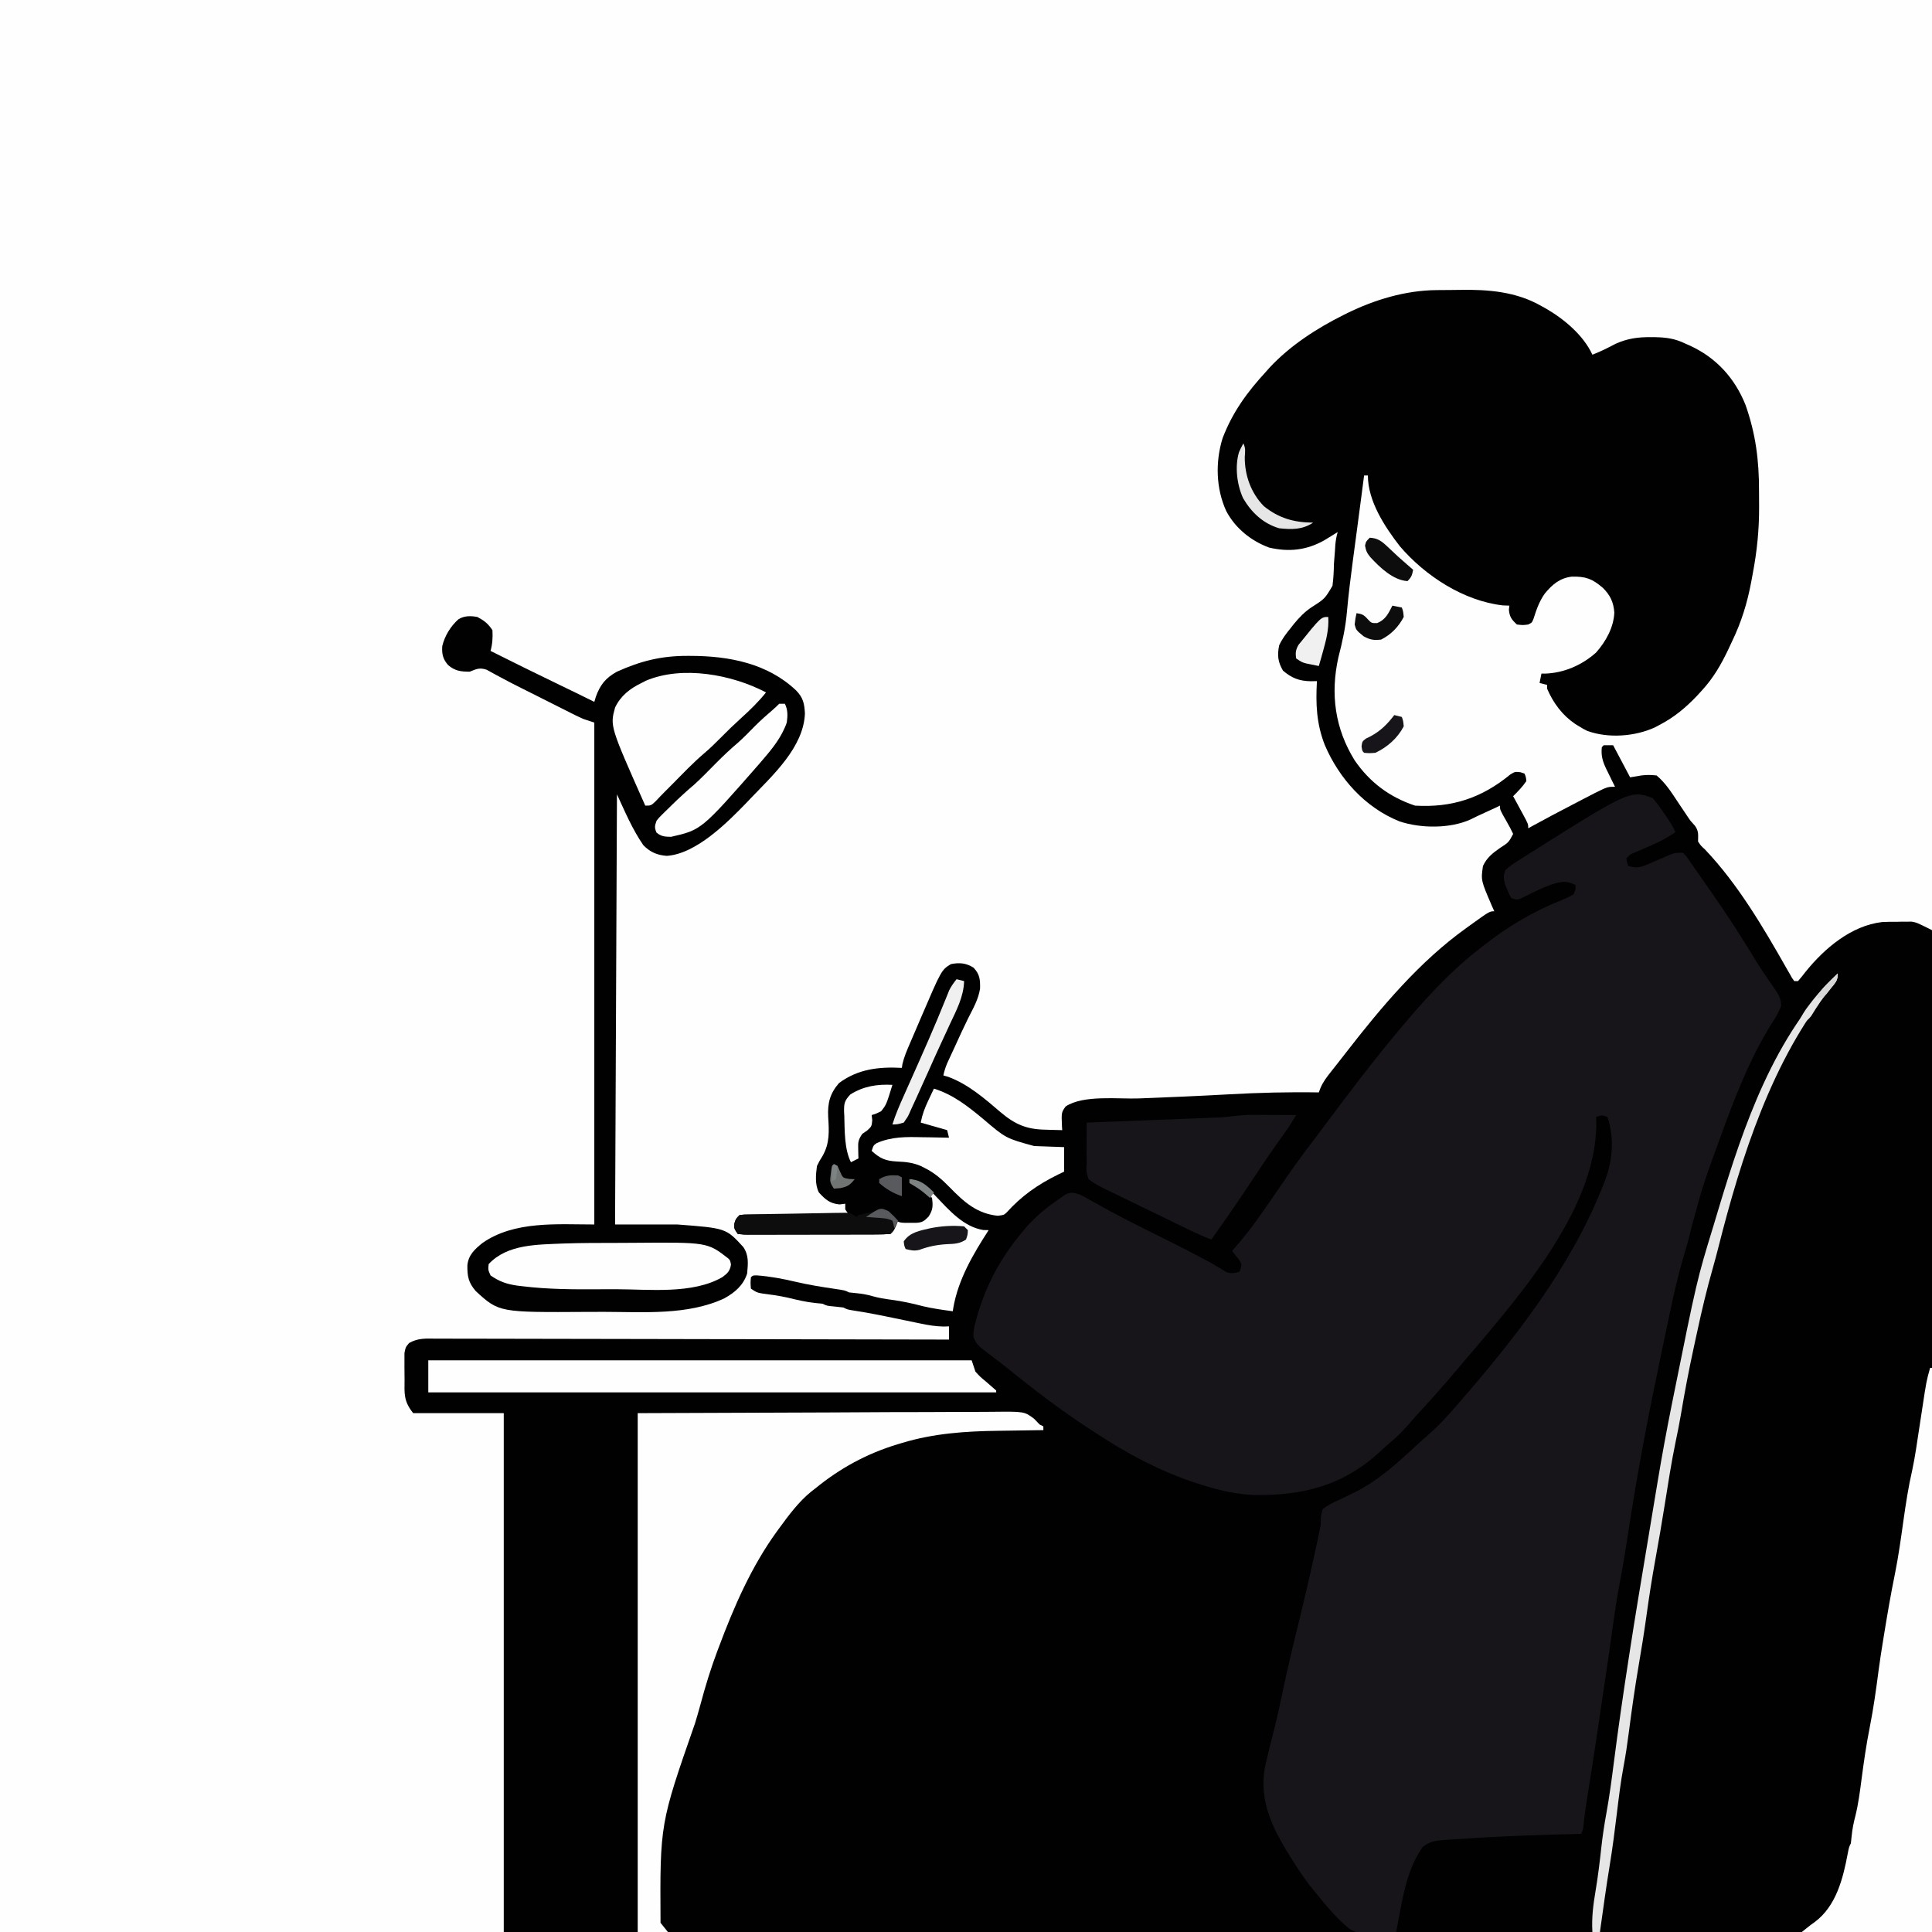 <svg version="1.1" xmlns="http://www.w3.org/2000/svg" width="1024" height="1024">
<rect width="100%" height="100%" fill="#333333" stroke="none"/>
<path d="M0 0 C337.92 0 675.84 0 1024 0 C1024 337.92 1024 675.84 1024 1024 C686.08 1024 348.16 1024 0 1024 C0 686.08 0 348.16 0 0 Z " fill="#FEFEFE" transform="translate(0,0)"/>
<path d="M0 0 C0.795 -0.008 1.589 -0.016 2.408 -0.024 C4.09 -0.038 5.772 -0.049 7.453 -0.057 C9.139 -0.068 10.825 -0.089 12.511 -0.118 C27.496 -0.383 42.343 0.798 55.637 8.426 C56.338 8.813 57.039 9.2 57.761 9.599 C67.522 15.183 77.915 23.819 82.699 34.238 C86.974 32.595 90.957 30.591 95.004 28.457 C101.208 25.652 106.868 24.876 113.574 24.926 C114.773 24.934 114.773 24.934 115.997 24.943 C121.75 25.062 126.482 25.701 131.699 28.238 C132.662 28.664 133.625 29.089 134.617 29.527 C148.421 35.941 158.183 46.678 163.867 60.875 C169.276 76.239 171.053 90.278 171.015 106.471 C171.012 109.271 171.035 112.07 171.061 114.869 C171.102 126.936 169.961 138.394 167.699 150.238 C167.432 151.686 167.165 153.134 166.898 154.581 C164.772 165.894 161.703 175.881 156.699 186.238 C156.092 187.539 155.486 188.84 154.879 190.141 C150.994 198.336 146.902 205.526 140.699 212.238 C139.854 213.164 139.008 214.089 138.137 215.043 C132.23 221.234 126.276 226.237 118.699 230.238 C117.749 230.745 116.799 231.251 115.82 231.773 C105.222 236.633 91.053 237.681 79.949 233.613 C77.73 232.496 77.73 232.496 75.699 231.238 C74.988 230.803 74.276 230.367 73.543 229.918 C66.7 225.245 61.954 218.832 58.699 211.238 C58.699 210.578 58.699 209.918 58.699 209.238 C57.379 208.908 56.059 208.578 54.699 208.238 C55.029 206.588 55.359 204.938 55.699 203.238 C56.331 203.247 56.962 203.256 57.613 203.266 C67.617 202.934 77.232 198.774 84.699 192.051 C89.854 186.201 93.976 178.814 94.324 170.926 C93.94 165.47 92.167 161.661 88.203 157.77 C82.557 152.926 79.094 151.717 71.773 151.867 C65.386 152.638 61.454 156.022 57.449 160.863 C54.581 164.94 53.043 169.284 51.559 174.016 C50.699 176.238 50.699 176.238 48.699 177.238 C45.824 177.613 45.824 177.613 42.699 177.238 C39.921 174.679 38.786 173.215 38.449 169.426 C38.532 168.704 38.614 167.982 38.699 167.238 C37.565 167.197 36.43 167.156 35.262 167.113 C14.471 164.752 -5.923 151.471 -19.309 135.805 C-27.374 125.414 -36.301 111.84 -36.301 98.238 C-36.961 98.238 -37.621 98.238 -38.301 98.238 C-38.459 99.458 -38.618 100.677 -38.781 101.934 C-38.891 102.776 -39.001 103.618 -39.114 104.485 C-39.37 106.451 -39.625 108.418 -39.881 110.384 C-40.65 116.292 -41.427 122.198 -42.219 128.103 C-42.769 132.21 -43.316 136.318 -43.863 140.426 C-43.974 141.253 -44.084 142.081 -44.198 142.934 C-45.432 152.211 -46.598 161.476 -47.426 170.801 C-48.157 178.996 -49.88 186.748 -51.938 194.699 C-56.254 214.11 -53.728 232.417 -43.301 249.238 C-35.314 260.901 -24.766 268.75 -11.301 273.238 C8.186 274.412 24.048 269.238 39.297 256.645 C41.699 255.238 41.699 255.238 44.508 255.52 C45.231 255.757 45.954 255.994 46.699 256.238 C47.449 257.926 47.449 257.926 47.699 260.238 C45.655 263.232 43.264 265.696 40.699 268.238 C41.565 269.828 41.565 269.828 42.449 271.449 C43.199 272.837 43.949 274.225 44.699 275.613 C45.272 276.661 45.272 276.661 45.855 277.73 C48.699 283.012 48.699 283.012 48.699 285.238 C49.332 284.889 49.965 284.54 50.618 284.181 C57.629 280.334 64.691 276.595 71.79 272.914 C73.594 271.978 75.397 271.038 77.199 270.098 C78.352 269.5 79.504 268.901 80.691 268.285 C81.726 267.747 82.761 267.209 83.828 266.655 C90.752 263.238 90.752 263.238 94.699 263.238 C94.194 262.225 93.689 261.212 93.168 260.168 C92.511 258.817 91.855 257.465 91.199 256.113 C90.865 255.448 90.531 254.783 90.188 254.098 C88.215 249.992 87.189 246.9 87.699 242.238 C88.029 241.908 88.359 241.578 88.699 241.238 C90.349 241.238 91.999 241.238 93.699 241.238 C98.154 249.653 98.154 249.653 102.699 258.238 C104.679 257.908 106.659 257.578 108.699 257.238 C111.603 256.871 113.699 256.953 116.699 257.238 C121.568 261.26 124.789 266.519 128.262 271.738 C129.386 273.417 130.512 275.094 131.641 276.77 C132.165 277.555 132.69 278.34 133.231 279.148 C134.765 281.414 134.765 281.414 137.102 283.957 C139.15 286.882 138.727 288.737 138.699 292.238 C140.154 294.454 140.154 294.454 142.324 296.426 C159.777 314.752 173.229 337.692 185.664 359.585 C186.418 360.897 186.418 360.897 187.188 362.234 C187.846 363.397 187.846 363.397 188.517 364.584 C188.907 365.13 189.297 365.676 189.699 366.238 C190.359 366.238 191.019 366.238 191.699 366.238 C193.087 364.638 194.409 362.981 195.699 361.301 C205.652 348.959 219.825 336.855 236.255 334.94 C238.931 334.803 241.582 334.779 244.262 334.801 C245.156 334.781 246.05 334.761 246.971 334.74 C247.852 334.741 248.733 334.742 249.641 334.742 C250.421 334.74 251.202 334.738 252.006 334.737 C254.699 335.238 254.699 335.238 262.699 339.238 C262.699 514.468 262.699 689.698 262.699 870.238 C12.889 870.238 -236.921 870.238 -494.301 870.238 C-494.301 779.488 -494.301 688.738 -494.301 595.238 C-510.141 595.238 -525.981 595.238 -542.301 595.238 C-547.381 588.888 -546.95 585.113 -546.877 577.263 C-546.863 575.177 -546.897 573.096 -546.936 571.01 C-546.934 569.692 -546.932 568.374 -546.93 567.016 C-546.93 565.812 -546.931 564.607 -546.932 563.367 C-546.301 560.238 -546.301 560.238 -544.47 558.073 C-539.715 555.321 -535.359 555.699 -529.956 555.757 C-528.216 555.752 -528.216 555.752 -526.441 555.747 C-523.225 555.741 -520.01 555.754 -516.795 555.774 C-513.326 555.791 -509.857 555.785 -506.388 555.782 C-500.379 555.78 -494.37 555.793 -488.362 555.815 C-479.674 555.848 -470.986 555.858 -462.299 555.863 C-448.203 555.872 -434.108 555.899 -420.013 555.937 C-406.321 555.973 -392.629 556.002 -378.937 556.019 C-377.671 556.02 -377.671 556.02 -376.379 556.022 C-372.145 556.027 -367.911 556.032 -363.677 556.037 C-328.551 556.078 -293.426 556.149 -258.301 556.238 C-258.301 553.928 -258.301 551.618 -258.301 549.238 C-259.788 549.283 -259.788 549.283 -261.306 549.33 C-265.414 549.236 -269.218 548.626 -273.219 547.777 C-273.957 547.627 -274.696 547.476 -275.457 547.321 C-277.802 546.841 -280.145 546.353 -282.488 545.863 C-285.564 545.227 -288.641 544.595 -291.719 543.965 C-292.459 543.812 -293.198 543.66 -293.961 543.503 C-299.322 542.408 -304.696 541.468 -310.107 540.646 C-312.301 540.238 -312.301 540.238 -314.301 539.238 C-315.797 539.037 -317.298 538.875 -318.801 538.738 C-323.079 538.349 -323.079 538.349 -325.301 537.238 C-326.559 537.115 -327.817 536.991 -329.113 536.863 C-334.155 536.355 -338.953 535.188 -343.871 533.996 C-348.423 532.99 -352.999 532.359 -357.621 531.766 C-360.301 531.238 -360.301 531.238 -363.301 529.238 C-363.551 526.176 -363.551 526.176 -363.301 523.238 C-362.301 522.238 -362.301 522.238 -360.211 522.219 C-353.098 522.736 -346.385 524.019 -339.465 525.648 C-332.794 527.196 -326.093 528.302 -319.318 529.287 C-313.487 530.145 -313.487 530.145 -311.301 531.238 C-309.909 531.417 -308.512 531.558 -307.113 531.676 C-304.264 531.964 -301.879 532.362 -299.113 533.176 C-295.568 534.164 -292.255 534.697 -288.613 535.176 C-283.048 535.923 -277.764 537.067 -272.344 538.508 C-267.057 539.777 -261.684 540.5 -256.301 541.238 C-256.214 540.656 -256.128 540.073 -256.039 539.473 C-253.46 524.426 -245.503 510.915 -237.301 498.238 C-238.229 498.218 -239.157 498.197 -240.113 498.176 C-250.55 496.53 -258.166 487.75 -265.086 480.482 C-269.303 476.073 -273.091 472.388 -279.301 471.238 C-277.44 473.306 -275.641 474.678 -273.301 476.238 C-268.501 479.438 -268.501 479.438 -267.301 481.238 C-266.753 485.463 -266.828 487.513 -269.176 491.113 C-271.592 493.53 -272.441 494.193 -275.832 494.371 C-277.302 494.367 -277.302 494.367 -278.801 494.363 C-279.78 494.366 -280.76 494.368 -281.77 494.371 C-284.301 494.238 -284.301 494.238 -286.301 493.238 C-286.425 494.022 -286.548 494.806 -286.676 495.613 C-287.301 498.238 -287.301 498.238 -289.301 500.238 C-291.88 500.442 -294.351 500.521 -296.932 500.513 C-298.112 500.521 -298.112 500.521 -299.317 500.528 C-301.926 500.542 -304.535 500.541 -307.145 500.539 C-308.953 500.543 -310.761 500.547 -312.57 500.552 C-316.363 500.56 -320.156 500.559 -323.949 500.554 C-328.818 500.548 -333.687 500.565 -338.557 500.588 C-342.292 500.603 -346.027 500.604 -349.762 500.601 C-351.558 500.601 -353.354 500.607 -355.15 500.617 C-357.657 500.629 -360.163 500.622 -362.67 500.611 C-363.417 500.618 -364.164 500.626 -364.934 500.634 C-366.999 500.613 -366.999 500.613 -370.301 500.238 C-372.301 497.238 -372.301 497.238 -372.051 494.676 C-371.301 492.238 -371.301 492.238 -369.301 490.238 C-366.858 489.998 -366.858 489.998 -363.75 490.011 C-362.008 490.011 -362.008 490.011 -360.231 490.012 C-358.973 490.022 -357.714 490.032 -356.418 490.043 C-355.133 490.046 -353.849 490.049 -352.525 490.052 C-349.109 490.059 -345.693 490.079 -342.277 490.101 C-338.791 490.121 -335.306 490.131 -331.82 490.141 C-324.98 490.162 -318.141 490.196 -311.301 490.238 C-312.291 488.753 -312.291 488.753 -313.301 487.238 C-313.301 486.248 -313.301 485.258 -313.301 484.238 C-314.311 484.362 -315.322 484.486 -316.363 484.613 C-321.512 484.123 -323.879 481.969 -327.301 478.238 C-329.432 473.975 -328.905 468.852 -328.301 464.238 C-326.961 461.551 -326.961 461.551 -325.301 458.863 C-321.442 452.097 -321.889 445.713 -322.348 438.155 C-322.701 430.856 -321.438 425.878 -316.617 420.285 C-306.532 412.828 -295.544 411.577 -283.301 412.238 C-283.201 411.573 -283.101 410.907 -282.999 410.221 C-282.12 406.465 -280.66 403.042 -279.133 399.516 C-278.816 398.774 -278.498 398.033 -278.171 397.269 C-277.499 395.701 -276.824 394.133 -276.146 392.567 C-275.128 390.211 -274.119 387.851 -273.111 385.49 C-262.326 360.336 -262.326 360.336 -257.301 357.238 C-252.739 356.333 -249.249 356.646 -245.301 359.113 C-241.964 362.659 -241.77 365.433 -241.844 370.18 C-242.692 375.854 -245.533 380.744 -248.097 385.808 C-250.567 390.795 -252.857 395.867 -255.176 400.926 C-255.664 401.978 -256.152 403.03 -256.656 404.114 C-257.113 405.107 -257.571 406.101 -258.043 407.125 C-258.454 408.014 -258.865 408.903 -259.289 409.819 C-260.184 411.96 -260.817 413.974 -261.301 416.238 C-260.442 416.49 -259.584 416.741 -258.699 417 C-248.302 420.788 -239.287 428.585 -230.983 435.72 C-223.392 442.137 -217.29 444.82 -207.301 444.988 C-206.431 445.018 -205.561 445.048 -204.664 445.078 C-202.543 445.148 -200.422 445.196 -198.301 445.238 C-198.347 444.563 -198.394 443.887 -198.441 443.191 C-198.738 435.857 -198.738 435.857 -196.488 432.676 C-186.981 426.428 -168.665 428.848 -157.532 428.422 C-141.628 427.813 -125.734 427.131 -109.843 426.247 C-93.974 425.367 -78.199 424.967 -62.301 425.238 C-61.868 424.089 -61.868 424.089 -61.426 422.916 C-60.025 419.582 -58.101 417.14 -55.863 414.301 C-55.423 413.739 -54.983 413.178 -54.529 412.6 C-53.596 411.411 -52.66 410.224 -51.723 409.04 C-50.333 407.279 -48.956 405.508 -47.582 403.734 C-29.129 379.958 -8.881 355.845 15.699 338.238 C16.301 337.802 16.903 337.367 17.522 336.917 C28.166 329.238 28.166 329.238 30.699 329.238 C30.266 328.26 29.833 327.281 29.387 326.273 C23.599 312.816 23.599 312.816 24.699 305.238 C26.838 300.686 29.749 298.471 33.824 295.613 C38.315 292.729 38.315 292.729 40.699 288.238 C39.631 285.953 38.529 283.845 37.262 281.676 C33.699 275.467 33.699 275.467 33.699 273.238 C32.483 273.818 32.483 273.818 31.242 274.41 C28.913 275.506 26.582 276.582 24.234 277.637 C22.202 278.558 20.18 279.506 18.195 280.527 C7.328 285.505 -8.4 285.363 -19.651 281.542 C-37.795 274.227 -51.538 258.863 -59.133 241.109 C-63.572 229.781 -63.98 219.291 -63.301 207.238 C-64.371 207.261 -65.441 207.285 -66.543 207.309 C-72.686 207.194 -76.63 205.665 -81.301 201.676 C-84.011 197.017 -84.409 193.502 -83.301 188.238 C-81.737 184.849 -79.664 182.114 -77.301 179.238 C-76.732 178.509 -76.164 177.779 -75.578 177.027 C-72.664 173.501 -69.804 170.485 -65.969 167.977 C-59.123 163.594 -59.123 163.594 -55.059 156.727 C-54.543 152.865 -54.352 149.132 -54.301 145.238 C-54.127 142.841 -53.94 140.445 -53.738 138.051 C-53.675 137.026 -53.612 136.001 -53.547 134.945 C-53.333 132.595 -52.954 130.5 -52.301 128.238 C-52.941 128.637 -53.582 129.035 -54.242 129.445 C-55.107 129.975 -55.972 130.505 -56.863 131.051 C-57.71 131.573 -58.557 132.095 -59.43 132.633 C-68.859 137.906 -78.169 138.9 -88.621 136.465 C-98.217 132.932 -106.566 126.217 -111.363 117.113 C-116.854 105.137 -117.174 90.969 -113.301 78.488 C-107.998 64.617 -100.245 54.044 -90.301 43.238 C-89.658 42.513 -89.014 41.787 -88.352 41.039 C-77.482 29.387 -63.479 20.313 -49.301 13.238 C-48.658 12.916 -48.016 12.594 -47.354 12.263 C-32.685 5.061 -16.405 0.162 0 0 Z " fill="#010101" transform="translate(761.301,153.762)"/>
<path d="M0 0 C1.861 2.241 3.499 4.413 5.125 6.812 C5.567 7.442 6.009 8.072 6.465 8.721 C8.547 11.718 10.501 14.658 12 18 C7.179 21.468 2.205 23.811 -3.25 26.125 C-4.861 26.811 -6.471 27.501 -8.078 28.195 C-9.136 28.644 -9.136 28.644 -10.216 29.102 C-12.186 29.977 -12.186 29.977 -14 32 C-13.681 34.108 -13.681 34.108 -13 36 C-9.097 37.068 -6.978 36.95 -3.277 35.348 C-2.409 34.983 -1.541 34.619 -0.646 34.244 C0.247 33.854 1.141 33.464 2.062 33.062 C3.842 32.297 5.625 31.538 7.41 30.785 C8.195 30.444 8.98 30.102 9.789 29.75 C12 29 12 29 16 29 C17.505 30.446 17.505 30.446 18.918 32.48 C19.445 33.226 19.973 33.971 20.516 34.739 C21.068 35.547 21.619 36.355 22.188 37.188 C23.054 38.424 23.054 38.424 23.937 39.685 C25.101 41.35 26.259 43.019 27.411 44.692 C28.749 46.635 30.101 48.567 31.465 50.492 C39.719 62.224 47.455 74.321 54.871 86.598 C56.496 89.244 58.218 91.809 59.973 94.371 C60.484 95.128 60.995 95.884 61.521 96.664 C62.528 98.149 63.548 99.625 64.584 101.09 C66.748 104.304 67.989 106.182 68.043 110.121 C66.822 113.491 65.227 116.131 63.25 119.125 C51.094 138.483 42.716 160.58 35 182 C34.771 182.636 34.541 183.272 34.305 183.927 C26.631 205.072 26.631 205.072 20.72 226.754 C19.658 231.4 18.447 235.955 17.056 240.512 C12.39 255.94 9.261 271.723 5.984 287.49 C5.345 290.558 4.697 293.625 4.049 296.692 C-2.073 325.679 -7.641 354.719 -12.188 384 C-12.845 388.209 -13.505 392.417 -14.168 396.625 C-14.404 398.123 -14.404 398.123 -14.644 399.651 C-15.536 405.26 -16.501 410.846 -17.582 416.422 C-19.026 423.926 -20.144 431.453 -21.191 439.02 C-21.617 442.096 -22.051 445.17 -22.484 448.245 C-22.699 449.767 -22.913 451.288 -23.126 452.81 C-24.016 459.144 -24.951 465.471 -25.911 471.795 C-26.582 476.221 -27.244 480.649 -27.895 485.078 C-29.337 494.899 -30.79 504.718 -32.332 514.523 C-32.445 515.241 -32.557 515.958 -32.674 516.696 C-33.225 520.199 -33.779 523.701 -34.337 527.202 C-35.185 532.563 -36.028 537.905 -36.582 543.305 C-37 547 -37 547 -38 549 C-38.882 549.02 -39.764 549.04 -40.673 549.06 C-57.652 549.456 -74.608 549.987 -91.562 551 C-92.271 551.042 -92.979 551.084 -93.709 551.127 C-98.142 551.391 -102.571 551.687 -107 552 C-108.487 552.089 -108.487 552.089 -110.003 552.18 C-114.689 552.525 -118.311 552.82 -122 556 C-131.122 568.948 -133.005 585.825 -136 601 C-144.25 602.538 -153.368 603.819 -160.828 599.279 C-167.359 593.945 -172.738 587.557 -178 581 C-178.584 580.292 -179.168 579.584 -179.769 578.854 C-183.128 574.739 -186.143 570.476 -189 566 C-189.43 565.334 -189.859 564.669 -190.302 563.983 C-200.486 548.004 -209.304 532.377 -205.379 512.922 C-204.015 506.786 -202.487 500.697 -200.922 494.609 C-199.125 487.609 -197.586 480.577 -196.125 473.5 C-193.809 462.42 -191.205 451.428 -188.5 440.438 C-184.785 425.337 -181.226 410.214 -178 395 C-177.719 393.678 -177.719 393.678 -177.433 392.33 C-177.258 391.482 -177.083 390.635 -176.902 389.762 C-176.647 388.554 -176.647 388.554 -176.387 387.323 C-175.945 385.027 -175.945 385.027 -175.967 382.779 C-175.93 380.691 -175.93 380.691 -175 377 C-172.329 374.7 -169.325 373.37 -166.125 371.938 C-164.377 371.088 -162.631 370.235 -160.887 369.379 C-160.042 368.973 -159.196 368.567 -158.326 368.149 C-146.058 362.089 -135.884 352.973 -125.949 343.727 C-123.281 341.245 -120.551 338.841 -117.812 336.438 C-112.817 331.943 -108.389 327.082 -104 322 C-103.554 321.488 -103.109 320.977 -102.649 320.45 C-72.929 286.333 -44.028 249.272 -27 207 C-26.718 206.316 -26.435 205.632 -26.145 204.928 C-21.376 193.17 -20.008 181.227 -24 169 C-27.049 167.989 -27.049 167.989 -30 169 C-29.969 170.926 -29.969 170.926 -29.938 172.891 C-30.103 219.775 -74.159 267.925 -103 302 C-103.448 302.531 -103.895 303.062 -104.356 303.609 C-110.571 310.972 -116.922 318.184 -123.473 325.25 C-125.757 327.735 -127.977 330.262 -130.188 332.812 C-133.233 336.254 -136.442 339.304 -139.957 342.262 C-141.339 343.438 -142.691 344.65 -144.012 345.895 C-163.47 364.13 -185.064 369.821 -211.312 369.375 C-220.934 368.99 -229.851 366.896 -239 364 C-239.789 363.754 -240.578 363.507 -241.391 363.253 C-260.876 356.999 -278.979 347.255 -296 336 C-297.042 335.323 -298.083 334.646 -299.156 333.949 C-311.348 325.944 -323.043 317.35 -334.435 308.249 C-335.834 307.132 -337.239 306.023 -338.645 304.914 C-340.241 303.651 -341.827 302.375 -343.402 301.086 C-345.409 299.475 -347.433 297.939 -349.504 296.414 C-358.151 289.881 -358.151 289.881 -360.035 285.707 C-360.226 282.859 -359.763 280.761 -359 278 C-358.752 277.051 -358.752 277.051 -358.499 276.082 C-353.994 259.361 -346.027 244.317 -335 231 C-334.292 230.129 -333.585 229.257 -332.855 228.359 C-327.312 221.847 -321.034 216.804 -314 212 C-313.16 211.401 -312.319 210.801 -311.453 210.184 C-308.381 208.701 -307.242 209.117 -304 210 C-301.889 210.977 -301.889 210.977 -299.754 212.195 C-298.932 212.656 -298.11 213.117 -297.263 213.592 C-296.372 214.098 -295.481 214.604 -294.562 215.125 C-285.43 220.213 -276.177 224.986 -266.812 229.625 C-258.23 233.882 -249.661 238.153 -241.188 242.625 C-240.472 243.002 -239.757 243.379 -239.021 243.768 C-238.347 244.126 -237.674 244.483 -236.98 244.852 C-236.011 245.364 -236.011 245.364 -235.021 245.888 C-233.551 246.697 -232.104 247.545 -230.67 248.417 C-229.888 248.885 -229.106 249.353 -228.301 249.836 C-227.246 250.49 -227.246 250.49 -226.169 251.158 C-223.422 252.225 -221.79 251.794 -219 251 C-218.265 249.191 -218.265 249.191 -218 247 C-218.951 245.017 -218.951 245.017 -220.438 243.25 C-221.292 242.167 -222.146 241.083 -223 240 C-222.566 239.519 -222.131 239.038 -221.684 238.542 C-217.444 233.781 -213.571 228.879 -209.875 223.688 C-209.321 222.916 -208.767 222.144 -208.196 221.348 C-204.193 215.746 -200.302 210.073 -196.438 204.375 C-191.01 196.376 -185.326 188.616 -179.466 180.93 C-177.532 178.384 -175.619 175.822 -173.706 173.26 C-161.761 157.274 -149.752 141.354 -137 126 C-136.283 125.135 -136.283 125.135 -135.552 124.252 C-122.303 108.293 -108.433 92.75 -92 80 C-91.102 79.285 -90.203 78.569 -89.277 77.832 C-76.642 68.012 -63.19 59.952 -48.285 54.08 C-46.069 53.165 -44.013 52.303 -42 51 C-40.795 48.385 -40.795 48.385 -41 46 C-45.986 43.595 -48.597 44.258 -53.742 45.793 C-58.293 47.479 -62.638 49.546 -66.96 51.75 C-71.689 54.104 -71.689 54.104 -75 53 C-76.203 50.891 -76.203 50.891 -77.25 48.25 C-77.784 46.958 -77.784 46.958 -78.328 45.641 C-79.129 42.493 -79.229 41.02 -78 38 C-75.928 36.232 -74.043 34.86 -71.75 33.438 C-71.087 33.013 -70.423 32.588 -69.74 32.15 C-11.983 -4.355 -11.983 -4.355 0 0 Z " fill="#171519" transform="translate(876,423)"/>
<path d="M0 0 C3.752 2.015 5.636 3.455 8 7 C8.213 10.904 8.031 14.246 7 18 C18.371 23.721 29.794 29.327 41.25 34.875 C43.598 36.013 45.946 37.151 48.294 38.29 C49.736 38.989 51.178 39.688 52.621 40.387 C55.757 41.906 58.889 43.431 62 45 C62.268 44.113 62.536 43.226 62.812 42.312 C65.094 35.948 68.044 32.271 74 29 C86.621 23.328 97.418 20.605 111.375 20.625 C112.041 20.626 112.708 20.627 113.394 20.628 C133.504 20.715 153.889 24.6 169 39 C172.728 42.819 173.335 45.942 173.625 51.125 C172.977 68.98 156.697 83.795 145 96 C143.935 97.127 143.935 97.127 142.848 98.277 C132.545 108.917 115.994 125.609 100.375 126.625 C95.249 126.229 91.63 124.666 88 121 C82.19 112.587 78.281 103.277 74 94 C73.67 169.24 73.34 244.48 73 322 C83.89 322 94.78 322 106 322 C131.817 323.961 131.817 323.961 141 334 C143.987 338.481 143.468 342.748 143 348 C141.001 354.231 136.445 358.107 130.824 361.195 C111.445 370.232 88.102 368.351 67.227 368.316 C64.278 368.311 61.33 368.318 58.382 368.336 C11.531 368.621 11.531 368.621 -0.809 357.348 C-4.777 352.75 -5.363 349.427 -5.27 343.531 C-4.693 338.113 -1.397 335.148 2.625 331.875 C19.538 319.933 42.582 322 62 322 C62 234.22 62 146.44 62 56 C60.02 55.34 58.04 54.68 56 54 C54.608 53.382 53.229 52.733 51.869 52.048 C51.114 51.67 50.359 51.293 49.581 50.904 C48.781 50.498 47.981 50.093 47.156 49.676 C46.31 49.251 45.464 48.827 44.592 48.389 C41.893 47.034 39.196 45.673 36.5 44.312 C34.719 43.417 32.938 42.522 31.156 41.627 C30.285 41.189 29.415 40.751 28.517 40.3 C26.785 39.43 25.051 38.561 23.317 37.695 C19.448 35.759 15.603 33.802 11.809 31.724 C11.174 31.384 10.54 31.045 9.887 30.695 C8.226 29.802 6.577 28.888 4.928 27.973 C1.195 26.732 -0.426 27.542 -4 29 C-8.812 29 -11.794 28.647 -15.5 25.5 C-18.266 22.308 -18.877 19.621 -18.594 15.445 C-17.269 9.99 -14.208 4.983 -10.039 1.238 C-6.82 -0.717 -3.602 -0.637 0 0 Z " fill="#010101" transform="translate(253,327)"/>
<path d="M0 0 C50.49 -0.186 50.49 -0.186 102 -0.375 C112.63 -0.43 123.259 -0.484 134.211 -0.541 C147.188 -0.568 147.188 -0.568 153.262 -0.573 C157.506 -0.578 161.749 -0.601 165.993 -0.633 C171.408 -0.675 176.823 -0.687 182.238 -0.678 C184.224 -0.68 186.211 -0.692 188.197 -0.715 C204.909 -0.901 204.909 -0.901 210.108 2.98 C211.095 3.964 212.066 4.966 213 6 C213.99 6.495 213.99 6.495 215 7 C215 7.66 215 8.32 215 9 C213.772 9.015 212.544 9.029 211.278 9.044 C206.619 9.103 201.959 9.18 197.3 9.262 C195.302 9.295 193.305 9.323 191.308 9.346 C174.021 9.551 156.888 10.701 140.25 15.75 C139.387 16.005 138.524 16.261 137.635 16.524 C121.29 21.523 107.245 29.163 94 40 C93.357 40.496 92.714 40.993 92.051 41.504 C85.252 47.007 80.139 53.992 75 61 C74.58 61.572 74.159 62.144 73.726 62.734 C60.208 81.415 51.037 102.505 43 124 C42.693 124.812 42.387 125.625 42.071 126.461 C38.66 135.555 35.855 144.739 33.34 154.117 C32.411 157.558 31.416 160.973 30.379 164.383 C11.787 217.661 11.787 217.661 12.094 270.117 C12.558 270.697 13.022 271.277 13.5 271.875 C14.325 272.906 15.15 273.938 16 275 C10.72 275 5.44 275 0 275 C0 184.25 0 93.5 0 0 Z " fill="#FEFEFE" transform="translate(338,749)"/>
<path d="M0 0 C0.33 0 0.66 0 1 0 C1 98.67 1 197.34 1 299 C-21.77 299 -44.54 299 -68 299 C-63 295 -63 295 -61.043 293.641 C-49.812 285.224 -46.152 270.702 -43.691 257.57 C-43 254 -43 254 -42 252 C-41.821 250.629 -41.68 249.253 -41.562 247.875 C-41.188 244.196 -40.477 240.757 -39.531 237.176 C-38 230.903 -37.184 224.47 -36.348 218.074 C-35.137 208.824 -33.823 199.651 -32 190.5 C-30.008 180.493 -28.62 170.446 -27.307 160.331 C-26.632 155.205 -25.829 150.103 -25 145 C-24.859 144.131 -24.719 143.262 -24.574 142.367 C-22.774 131.275 -20.908 120.219 -18.648 109.211 C-16.743 99.778 -15.455 90.252 -14.108 80.727 C-12.854 71.9 -11.53 63.132 -9.525 54.441 C-7.939 47.067 -6.923 39.563 -5.781 32.109 C-5.677 31.428 -5.572 30.747 -5.464 30.045 C-5.033 27.236 -4.602 24.427 -4.177 21.616 C-1.968 7.034 -1.968 7.034 0 0 Z " fill="#FEFEFE" transform="translate(1023,725)"/>
<path d="M0 0 C95.04 0 190.08 0 288 0 C288.66 1.98 289.32 3.96 290 6 C292.578 8.81 292.578 8.81 295.625 11.312 C297.432 12.86 299.221 14.42 301 16 C301 16.33 301 16.66 301 17 C201.67 17 102.34 17 0 17 C0 11.39 0 5.78 0 0 Z " fill="#FEFEFE" transform="translate(227,721)"/>
<path d="M0 0 C0.681 0.001 1.362 0.003 2.064 0.004 C4.223 0.01 6.383 0.022 8.543 0.035 C10.014 0.04 11.484 0.045 12.955 0.049 C16.547 0.06 20.139 0.077 23.73 0.098 C21.974 3.074 20.177 5.969 18.164 8.777 C17.443 9.788 17.443 9.788 16.708 10.82 C15.946 11.885 15.946 11.885 15.168 12.973 C9.526 20.911 4.092 28.969 -1.27 37.098 C-7.758 46.896 -14.42 56.549 -21.27 66.098 C-25.041 64.637 -28.683 62.992 -32.329 61.244 C-32.913 60.964 -33.498 60.684 -34.1 60.395 C-39.445 57.827 -44.774 55.226 -50.097 52.613 C-53.668 50.862 -57.244 49.122 -60.834 47.409 C-64.315 45.747 -67.781 44.056 -71.238 42.344 C-72.555 41.698 -73.878 41.063 -75.205 40.438 C-79.104 38.598 -82.827 36.727 -86.27 34.098 C-87.507 30.573 -87.627 29.567 -87.27 26.098 C-87.291 24.233 -87.325 22.368 -87.367 20.504 C-87.361 18.535 -87.349 16.566 -87.332 14.598 C-87.328 13.584 -87.323 12.571 -87.318 11.527 C-87.307 9.051 -87.29 6.574 -87.27 4.098 C-86.341 4.062 -85.413 4.027 -84.456 3.99 C-75.701 3.656 -66.947 3.318 -58.192 2.976 C-53.692 2.8 -49.191 2.626 -44.69 2.455 C-40.346 2.29 -36.002 2.121 -31.658 1.949 C-30.001 1.884 -28.344 1.821 -26.688 1.759 C-24.366 1.672 -22.044 1.58 -19.722 1.487 C-18.697 1.45 -18.697 1.45 -17.651 1.412 C-11.665 1.163 -6.02 -0.025 0 0 Z " fill="#171519" transform="translate(663.27,590.902)"/>
<path d="M0 0 C-4.024 5.03 -8.478 9.36 -13.254 13.66 C-16.865 16.924 -20.329 20.286 -23.75 23.75 C-26.689 26.723 -29.623 29.611 -32.812 32.312 C-38.679 37.315 -43.999 42.92 -49.414 48.399 C-50.858 49.856 -52.309 51.305 -53.762 52.754 C-55.413 54.411 -57.029 56.103 -58.625 57.812 C-61 60 -61 60 -64 60 C-82.691 17.908 -82.691 17.908 -80 8 C-77.009 1.759 -72.117 -2.041 -66 -5 C-65.241 -5.393 -64.481 -5.786 -63.699 -6.191 C-44.376 -14.407 -17.9 -9.471 0 0 Z " fill="#FEFEFE" transform="translate(406,367)"/>
<path d="M0 0 C10.13 3.133 17.936 9.303 26 16 C38.105 26.315 38.105 26.315 53.082 30.414 C54.013 30.453 54.945 30.491 55.904 30.531 C56.864 30.562 57.824 30.593 58.812 30.625 C59.792 30.664 60.771 30.702 61.779 30.742 C64.186 30.836 66.593 30.919 69 31 C69 35.29 69 39.58 69 44 C67.368 44.783 67.368 44.783 65.703 45.582 C54.915 50.925 46.489 56.807 38.379 65.797 C37 67 37 67 33.812 67.375 C22.855 66.297 15.947 60.086 8.5 52.438 C4.356 48.192 0.351 44.631 -5 42 C-5.598 41.696 -6.196 41.392 -6.812 41.078 C-11.085 39.191 -14.904 38.828 -19.562 38.625 C-25.63 38.307 -28.53 37.054 -33 33 C-32 30 -32 30 -30.264 28.841 C-22.385 25.446 -14.785 25.538 -6.375 25.75 C-4.975 25.77 -3.576 25.788 -2.176 25.805 C1.217 25.851 4.608 25.917 8 26 C7.505 24.02 7.505 24.02 7 22 C2.38 20.68 -2.24 19.36 -7 18 C-6.098 13.489 -4.889 10.299 -2.938 6.188 C-2.116 4.445 -2.116 4.445 -1.277 2.668 C-0.645 1.347 -0.645 1.347 0 0 Z " fill="#FEFEFE" transform="translate(495,577)"/>
<path d="M0 0 C2.74 -0.004 5.48 -0.018 8.22 -0.041 C47.521 -0.359 47.521 -0.359 58.61 8.24 C59.61 9.24 59.61 9.24 60.047 11.49 C59.514 14.841 58.242 16.123 55.543 18.111 C39.82 27.291 16.756 24.587 -0.753 24.556 C-3.584 24.551 -6.414 24.558 -9.245 24.576 C-23.032 24.664 -36.768 24.661 -50.476 22.971 C-51.39 22.863 -52.304 22.755 -53.245 22.643 C-58.797 21.85 -62.775 20.473 -67.39 17.24 C-68.703 14.303 -68.703 14.303 -68.39 11.24 C-58.519 0.628 -42.684 0.957 -29.157 0.337 C-19.443 -0.003 -9.719 0.013 0 0 Z " fill="#FEFEFE" transform="translate(327.39,658.76)"/>
<path d="M0 0 C0 3.741 -0.826 4.241 -3.25 7 C-34.676 45.299 -51.223 97.659 -63.191 145.004 C-64.129 148.701 -65.1 152.383 -66.15 156.05 C-69.341 167.198 -71.994 178.411 -74.43 189.748 C-75.058 192.669 -75.698 195.587 -76.338 198.506 C-78.894 210.258 -81.127 222.036 -83.115 233.897 C-83.923 238.665 -84.872 243.395 -85.875 248.125 C-88.186 259.312 -89.916 270.593 -91.714 281.871 C-93.245 291.457 -94.872 301.015 -96.625 310.562 C-98.496 320.801 -100.061 331.056 -101.481 341.366 C-102.667 349.898 -104.045 358.385 -105.5 366.875 C-107.479 378.448 -109.123 390.025 -110.621 401.668 C-111.435 407.942 -112.324 414.159 -113.5 420.375 C-115.019 428.497 -116.003 436.676 -117 444.875 C-118.138 454.229 -119.311 463.561 -120.849 472.86 C-122.772 484.541 -124.349 496.278 -126 508 C-127.32 508 -128.64 508 -130 508 C-130.458 500.448 -129.536 493.374 -128.278 485.962 C-126.969 478.144 -126.036 470.299 -125.178 462.419 C-124.516 456.567 -123.635 450.788 -122.574 444.996 C-120.968 436.184 -119.798 427.337 -118.666 418.453 C-116.295 399.906 -113.613 381.415 -110.75 362.938 C-110.491 361.266 -110.491 361.266 -110.227 359.561 C-108.714 349.799 -107.184 340.04 -105.552 330.297 C-104.937 326.626 -104.328 322.954 -103.719 319.282 C-102.58 312.415 -101.439 305.548 -100.297 298.681 C-99.612 294.557 -98.927 290.433 -98.243 286.31 C-97.575 282.275 -96.904 278.242 -96.233 274.208 C-95.981 272.692 -95.729 271.175 -95.478 269.659 C-93.175 255.743 -90.617 241.884 -87.836 228.055 C-87.643 227.092 -87.449 226.13 -87.25 225.139 C-74.606 162.386 -74.606 162.386 -65.822 133.69 C-64.872 130.582 -63.947 127.467 -63.02 124.352 C-49.631 79.849 -33.682 33.38 0 0 Z " fill="#E6E6E7" transform="translate(974,516)"/>
<path d="M0 0 C0.99 0 1.98 0 3 0 C4.639 3.278 4.509 6.458 4 10 C1.304 17.735 -3.707 23.876 -9 30 C-9.645 30.755 -10.289 31.511 -10.953 32.289 C-41.248 66.862 -41.248 66.862 -57.328 70.531 C-60.589 70.478 -62.536 70.394 -65.062 68.25 C-66.191 65.543 -65.973 64.715 -65 62 C-63.728 60.372 -63.728 60.372 -62.121 58.793 C-61.534 58.21 -60.947 57.628 -60.342 57.028 C-59.714 56.42 -59.085 55.813 -58.438 55.188 C-57.794 54.555 -57.151 53.923 -56.488 53.271 C-52.852 49.719 -49.137 46.315 -45.254 43.035 C-41.174 39.351 -37.367 35.385 -33.5 31.48 C-29.752 27.71 -25.951 24.098 -21.887 20.668 C-18.59 17.753 -15.56 14.567 -12.469 11.438 C-9.614 8.619 -6.646 5.977 -3.594 3.375 C-2.349 2.302 -1.162 1.162 0 0 Z " fill="#FEFEFE" transform="translate(413,373)"/>
<path d="M0 0 C2.75 2.562 2.75 2.562 5 5 C3.926 7.915 3.222 9.778 1 12 C-1.579 12.204 -4.051 12.283 -6.631 12.275 C-7.812 12.282 -7.812 12.282 -9.016 12.29 C-11.625 12.304 -14.234 12.303 -16.844 12.301 C-18.652 12.305 -20.461 12.309 -22.269 12.314 C-26.062 12.321 -29.855 12.321 -33.648 12.316 C-38.517 12.31 -43.387 12.327 -48.256 12.35 C-51.991 12.365 -55.726 12.366 -59.461 12.363 C-61.257 12.363 -63.053 12.368 -64.849 12.378 C-67.356 12.391 -69.862 12.384 -72.369 12.372 C-73.49 12.384 -73.49 12.384 -74.633 12.395 C-76.698 12.374 -76.698 12.374 -80 12 C-82 9 -82 9 -81.75 6.438 C-81 4 -81 4 -79 2 C-76.54 1.708 -76.54 1.708 -73.405 1.649 C-71.647 1.61 -71.647 1.61 -69.855 1.57 C-68.584 1.552 -67.313 1.534 -66.004 1.516 C-64.704 1.492 -63.405 1.467 -62.066 1.443 C-59.313 1.393 -56.56 1.35 -53.806 1.312 C-50.277 1.263 -46.749 1.196 -43.221 1.123 C-39.857 1.057 -36.493 1.006 -33.129 0.953 C-31.86 0.927 -30.591 0.901 -29.284 0.875 C-28.11 0.861 -26.935 0.847 -25.725 0.833 C-24.689 0.817 -23.654 0.801 -22.587 0.784 C-20 1 -20 1 -17 3 C-16.67 2.67 -16.34 2.34 -16 2 C-14.55 1.63 -13.09 1.303 -11.625 1 C-2.295 -0.945 -2.295 -0.945 0 0 Z " fill="#0D0D0D" transform="translate(471,642)"/>
<path d="M0 0 C1.32 0.33 2.64 0.66 4 1 C3.746 9.345 -0.024 16.329 -3.5 23.75 C-4.143 25.143 -4.785 26.537 -5.426 27.932 C-6.697 30.693 -7.972 33.452 -9.251 36.209 C-11.14 40.291 -12.974 44.396 -14.796 48.508 C-16.173 51.609 -17.577 54.698 -18.99 57.783 C-19.684 59.307 -20.372 60.835 -21.053 62.365 C-22.076 64.65 -23.127 66.92 -24.188 69.188 C-24.484 69.866 -24.781 70.545 -25.087 71.244 C-25.98 73.105 -25.98 73.105 -28 76 C-31.238 76.926 -31.238 76.926 -34 77 C-32.382 71.761 -30.238 66.846 -28 61.852 C-27.191 60.033 -26.383 58.215 -25.574 56.397 C-25.153 55.453 -24.732 54.509 -24.298 53.536 C-17.965 39.334 -11.636 25.142 -5.855 10.704 C-5.511 9.854 -5.167 9.004 -4.812 8.129 C-4.53 7.418 -4.248 6.707 -3.957 5.975 C-2.879 3.751 -1.536 1.93 0 0 Z " fill="#F0F0F0" transform="translate(507,519)"/>
<path d="M0 0 C-3.215 10.465 -3.215 10.465 -6 14 C-8.688 15.312 -8.688 15.312 -11 16 C-10.897 16.908 -10.794 17.815 -10.688 18.75 C-11 22 -11 22 -13.375 24.188 C-14.674 25.085 -14.674 25.085 -16 26 C-18.209 29.314 -18.225 30.345 -18.125 34.188 C-18.107 35.089 -18.089 35.99 -18.07 36.918 C-18.047 37.605 -18.024 38.292 -18 39 C-19.32 39.66 -20.64 40.32 -22 41 C-25.515 33.969 -25.278 24.26 -25.5 16.5 C-25.543 15.735 -25.585 14.97 -25.629 14.182 C-25.683 9.778 -25.421 8.456 -22.305 5.082 C-15.399 0.731 -8.06 -0.456 0 0 Z " fill="#FEFEFE" transform="translate(473,575)"/>
<path d="M0 0 C1.314 2.627 0.921 4.382 0.75 7.312 C0.692 16.933 4.069 26.336 10.867 33.281 C18.806 39.679 26.924 41.964 37 42 C31.304 45.797 25.656 45.691 19 45 C10.518 42.512 4.289 36.631 -0.125 29.074 C-3.396 21.983 -4.571 12.298 -2.328 4.734 C-1.5 2.812 -1.5 2.812 0 0 Z " fill="#E6E6E7" transform="translate(659,235)"/>
<path d="M0 0 C0.66 0.66 1.32 1.32 2 2 C1.875 4.5 1.875 4.5 1 7 C-2.266 9.205 -5.256 9.284 -9.125 9.438 C-14.393 9.751 -18.846 10.634 -23.781 12.477 C-26.474 13.112 -28.35 12.7 -31 12 C-31.75 10.25 -31.75 10.25 -32 8 C-28.886 3.106 -23.312 2.258 -18 1 C-12.143 -0.171 -5.959 -0.583 0 0 Z " fill="#171519" transform="translate(511,650)"/>
<path d="M0 0 C4.481 0.226 6.642 2.103 9.812 5.125 C10.672 5.931 11.532 6.736 12.418 7.566 C13.696 8.771 13.696 8.771 15 10 C16.535 11.362 18.076 12.717 19.625 14.062 C20.277 14.631 20.93 15.199 21.602 15.785 C22.063 16.186 22.525 16.587 23 17 C22.427 19.867 22.139 20.861 20 23 C12.336 22.502 5.312 15.729 0.312 10.312 C-1.478 8.052 -1.982 7.102 -2.5 4.188 C-2 2 -2 2 0 0 Z " fill="#0D0D0D" transform="translate(726,285)"/>
<path d="M0 0 C2.475 0.495 2.475 0.495 5 1 C5.75 3.125 5.75 3.125 6 6 C3.284 11.215 -0.703 15.352 -6 18 C-9.908 18.444 -11.745 18.137 -15.25 16.25 C-19.201 13.017 -19.201 13.017 -20 10 C-19.625 6.75 -19.625 6.75 -19 4 C-16.072 4.418 -15.131 4.852 -13.125 7.125 C-11.102 9.285 -11.102 9.285 -8.062 9.25 C-3.594 7.426 -2.148 4.172 0 0 Z " fill="#0D0D0D" transform="translate(738,321)"/>
<path d="M0 0 C0.456 6.685 -1.224 12.588 -3 19 C-3.213 19.768 -3.425 20.537 -3.645 21.328 C-4.085 22.889 -4.541 24.445 -5 26 C-6.439 25.716 -7.876 25.423 -9.312 25.125 C-10.113 24.963 -10.914 24.8 -11.738 24.633 C-14 24 -14 24 -17 22 C-17.47 19.02 -17.26 17.466 -15.785 14.824 C-3.834 0 -3.834 0 0 0 Z " fill="#F0F0F0" transform="translate(704,327)"/>
<path d="M0 0 C1.32 0.33 2.64 0.66 4 1 C4.75 3.125 4.75 3.125 5 6 C1.757 12.227 -3.67 16.993 -10 20 C-13.25 20.25 -13.25 20.25 -16 20 C-17 19 -17 19 -17.348 16.613 C-17 14 -17 14 -15.059 12.48 C-14.194 12.054 -13.329 11.627 -12.438 11.188 C-7.098 8.279 -3.673 4.792 0 0 Z " fill="#171519" transform="translate(739,379)"/>
<path d="M0 0 C0.66 0.33 1.32 0.66 2 1 C2 4.3 2 7.6 2 11 C-2.49 9.503 -6.478 7.166 -10 4 C-10 3.34 -10 2.68 -10 2 C-6.597 -0.094 -3.956 -0.258 0 0 Z " fill="#595A5D" transform="translate(476,623)"/>
<path d="M0 0 C2 1 2 1 3.25 4 C4.719 7.323 4.719 7.323 8.188 7.875 C9.58 7.937 9.58 7.937 11 8 C8.482 11.123 7.274 11.945 3.25 12.75 C1.641 12.874 1.641 12.874 0 13 C-2.215 9.677 -2.194 9.123 -1.688 5.375 C-1.588 4.578 -1.489 3.782 -1.387 2.961 C-1 1 -1 1 0 0 Z " fill="#707473" transform="translate(442,617)"/>
<path d="M0 0 C0 3.819 -1.053 4.572 -3.5 7.438 C-7.479 12.219 -10.798 17.23 -14.043 22.531 C-16.202 25.255 -17.705 26.044 -21 27 C-19.533 22.672 -17.227 19.313 -14.438 15.75 C-14 15.185 -13.563 14.62 -13.112 14.038 C-9.117 8.973 -4.712 4.405 0 0 Z " fill="#E6E6E7" transform="translate(974,516)"/>
<path d="M0 0 C2.75 2.562 2.75 2.562 5 5 C4.34 6.32 3.68 7.64 3 9 C2.876 8.361 2.752 7.721 2.625 7.062 C2.419 6.382 2.212 5.701 2 5 C-0.702 3.649 -3.118 3.661 -6.125 3.438 C-7.769 3.312 -7.769 3.312 -9.445 3.184 C-10.288 3.123 -11.131 3.062 -12 3 C-4.404 -2.064 -4.404 -2.064 0 0 Z " fill="#595A5D" transform="translate(471,642)"/>
<path d="M0 0 C5.97 0.291 8.895 3.028 13 7 C12.01 8.485 12.01 8.485 11 10 C9.67 8.855 9.67 8.855 8.312 7.688 C6.283 5.981 4.434 4.668 2.125 3.312 C1.424 2.879 0.723 2.446 0 2 C0 1.34 0 0.68 0 0 Z " fill="#7D8383" transform="translate(482,625)"/>
<path d="M0 0 C0 3.944 -1.373 5.141 -3.812 8.188 C-4.52 9.089 -5.228 9.99 -5.957 10.918 C-6.631 11.605 -7.305 12.292 -8 13 C-8.99 13 -9.98 13 -11 13 C-9.464 9.319 -7.218 7.012 -4.375 4.25 C-3.558 3.451 -2.74 2.652 -1.898 1.828 C-0.959 0.923 -0.959 0.923 0 0 Z " fill="#D6D7D6" transform="translate(974,516)"/>
<path d="M0 0 C0.66 0.33 1.32 0.66 2 1 C1.744 3.343 1.407 5.678 1 8 C0.01 8.495 0.01 8.495 -1 9 C-1.098 2.848 -1.098 2.848 -1 1 C-0.67 0.67 -0.34 0.34 0 0 Z " fill="#7D8383" transform="translate(442,617)"/>
</svg>